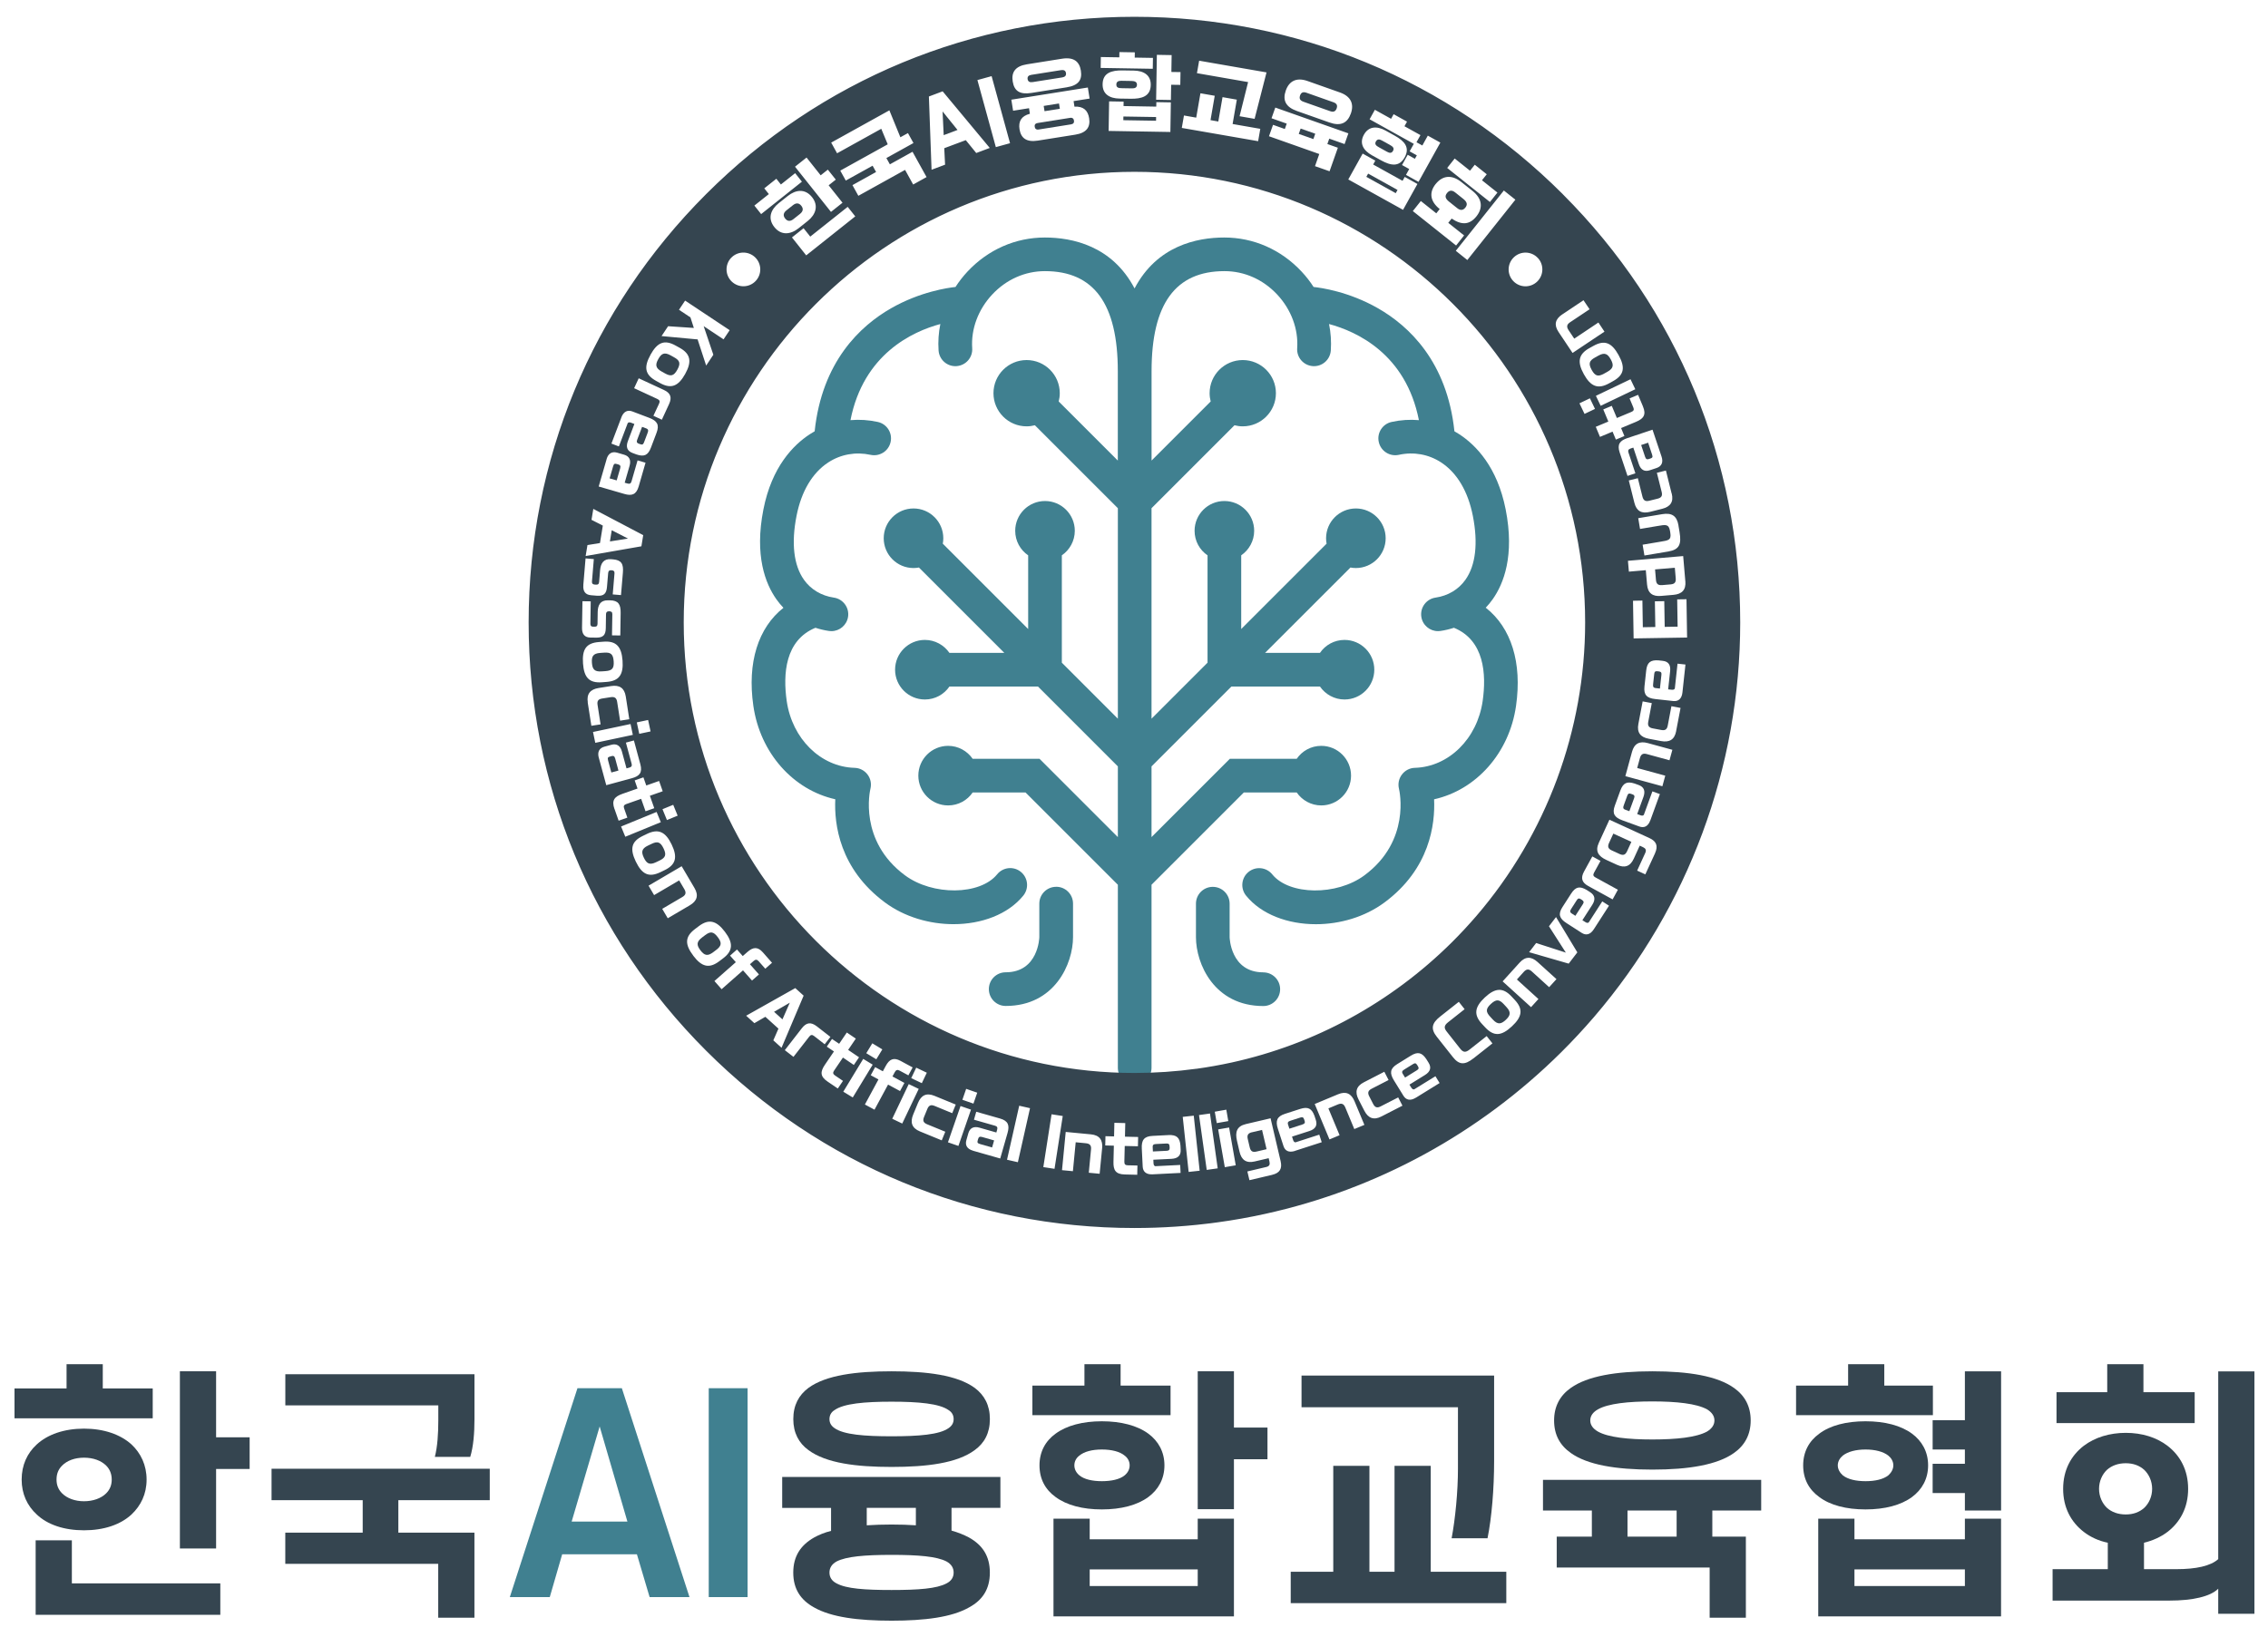 <svg xmlns="http://www.w3.org/2000/svg" id="Layer_1" data-name="Layer 1" viewBox="0 0 526.76 380.25"><defs><style>      .cls-1 {        fill: #408090;      }      .cls-1, .cls-2 {        stroke-width: 0px;      }      .cls-2 {        fill: #354550;      }    </style></defs><g><g><path class="cls-1" d="M345.05,141.21c.59-.62,1.14-1.28,1.64-1.99,2.54-3.59,5.13-10.13,3.01-20.88-1.95-9.87-6.92-14.94-10.75-17.44-.38-.25-.76-.48-1.15-.7-1.7-16.2-10.59-24.49-17.77-28.59-6.76-3.87-13.24-4.76-14.94-4.94-.81-1.26-1.74-2.46-2.78-3.57-4.77-5.11-11.15-7.92-17.96-7.92-6.34,0-15.63,1.9-20.84,11.83-5.21-9.93-14.5-11.83-20.84-11.83-6.81,0-13.19,2.81-17.97,7.92-1.04,1.12-1.97,2.31-2.78,3.57-1.7.18-8.18,1.08-14.94,4.94-7.18,4.1-16.06,12.39-17.77,28.59-.39.22-.78.45-1.15.7-3.83,2.51-8.81,7.57-10.75,17.44-2.12,10.74.47,17.28,3.01,20.88.5.71,1.05,1.37,1.64,1.99-5.86,4.63-8.44,12.69-6.99,22.77,1.58,11,9.28,19.54,19.03,21.71-.27,5.78.98,16.15,11.53,23.97,4.57,3.39,10.37,5.05,15.93,5.05,6.48,0,12.65-2.25,16.21-6.64,1.36-1.68,1.11-4.14-.57-5.51s-4.14-1.11-5.51.57c-3.97,4.88-14.97,5-21.4.23-10.8-8-8.14-19.63-8.03-20.1.29-1.15.05-2.37-.67-3.32-.72-.95-1.82-1.52-3.01-1.55-7.87-.22-14.5-6.75-15.76-15.53-.89-6.24-.4-14.1,6.67-17.01,1.01.33,2.06.58,3.14.74.19.03.38.04.57.04,1.91,0,3.58-1.4,3.87-3.35.31-2.14-1.17-4.13-3.31-4.44-2.88-.42-5.35-1.9-6.94-4.15-2.38-3.36-2.97-8.49-1.72-14.84,1.12-5.7,3.67-9.99,7.36-12.41,2.9-1.9,6.39-2.52,9.83-1.77,2.11.46,4.2-.87,4.66-2.98.47-2.11-.87-4.2-2.98-4.66-2.12-.47-4.25-.6-6.34-.42,3.02-15.36,14.41-20.59,20.87-22.33-.41,2.02-.55,4.09-.41,6.14.15,2.16,2.01,3.79,4.17,3.64,2.16-.15,3.79-2.01,3.64-4.17-.3-4.44,1.39-8.98,4.64-12.46,3.28-3.51,7.63-5.44,12.25-5.44,11.39,0,16.93,7.61,16.93,23.26v20.75l-13.73-13.73c.16-.61.25-1.25.25-1.92,0-4.25-3.45-7.7-7.7-7.7s-7.7,3.45-7.7,7.7,3.45,7.7,7.7,7.7c.66,0,1.3-.09,1.92-.25l19.27,19.27v48.9l-13.01-13.01v-24.94c1.81-1.25,3.01-3.34,3.01-5.7,0-3.82-3.1-6.92-6.92-6.92s-6.92,3.1-6.92,6.92c0,2.37,1.19,4.46,3.01,5.7v17.12l-19.83-19.83c.08-.41.12-.83.12-1.26,0-3.82-3.1-6.92-6.92-6.92s-6.92,3.1-6.92,6.92,3.1,6.92,6.92,6.92c.43,0,.85-.04,1.26-.12l19.83,19.83h-12.75c-1.25-1.81-3.34-3.01-5.7-3.01-3.82,0-6.92,3.1-6.92,6.92s3.1,6.92,6.92,6.92c2.37,0,4.46-1.19,5.7-3.01h20.57l18.55,18.55v16.43l-18.19-18.19h-15.53c-1.25-1.81-3.34-3.01-5.7-3.01-3.82,0-6.92,3.1-6.92,6.92s3.1,6.92,6.92,6.92c2.37,0,4.46-1.19,5.7-3.01h12.28l21.44,21.44v42.52c0,2.16,1.75,3.91,3.91,3.91s3.91-1.75,3.91-3.91v-42.52l21.44-21.44h12.28c1.25,1.81,3.34,3.01,5.7,3.01,3.82,0,6.92-3.1,6.92-6.92s-3.1-6.92-6.92-6.92c-2.37,0-4.46,1.19-5.7,3.01h-15.53l-18.19,18.19v-16.43l18.55-18.55h20.57c1.25,1.81,3.34,3.01,5.7,3.01,3.82,0,6.92-3.1,6.92-6.92s-3.1-6.92-6.92-6.92c-2.37,0-4.46,1.19-5.7,3.01h-12.75l19.83-19.83c.41.08.83.12,1.26.12,3.82,0,6.92-3.1,6.92-6.92s-3.1-6.92-6.92-6.92-6.92,3.1-6.92,6.92c0,.43.04.85.12,1.26l-19.83,19.83v-17.12c1.81-1.25,3.01-3.34,3.01-5.7,0-3.82-3.1-6.92-6.92-6.92s-6.92,3.1-6.92,6.92c0,2.37,1.19,4.46,3.01,5.7v24.94l-13.01,13.01v-48.9l19.27-19.27c.61.16,1.25.25,1.92.25,4.25,0,7.7-3.45,7.7-7.7s-3.45-7.7-7.7-7.7-7.7,3.45-7.7,7.7c0,.66.09,1.3.25,1.92l-13.73,13.73v-20.75c0-15.65,5.54-23.26,16.93-23.26,4.62,0,8.97,1.93,12.25,5.44,3.25,3.48,4.94,8.02,4.64,12.46-.15,2.16,1.48,4.02,3.64,4.17,2.16.15,4.02-1.48,4.17-3.64.14-2.06,0-4.12-.41-6.14,6.46,1.74,17.84,6.96,20.87,22.33-2.09-.18-4.22-.05-6.34.42-2.11.46-3.45,2.55-2.98,4.66.47,2.11,2.55,3.44,4.66,2.98,3.44-.76,6.93-.13,9.83,1.77,3.69,2.42,6.24,6.71,7.36,12.41,1.25,6.35.66,11.48-1.72,14.84-1.59,2.26-4.06,3.73-6.94,4.15-2.14.31-3.62,2.3-3.31,4.44.28,1.95,1.96,3.35,3.87,3.35.19,0,.38-.01.57-.04,1.08-.16,2.13-.41,3.14-.74,7.07,2.91,7.56,10.77,6.67,17.01-1.26,8.77-7.88,15.3-15.76,15.53-1.18.03-2.28.61-2.99,1.55-.72.94-.97,2.16-.69,3.31.12.49,2.78,12.12-8.03,20.12-6.44,4.77-17.44,4.65-21.4-.23-1.36-1.68-3.83-1.93-5.51-.57-1.68,1.36-1.93,3.83-.57,5.51,3.56,4.39,9.73,6.64,16.21,6.64,5.56,0,11.36-1.66,15.93-5.05,10.55-7.81,11.79-18.19,11.53-23.97,9.75-2.17,17.46-10.71,19.03-21.71,1.44-10.08-1.13-18.14-6.99-22.77Z"></path><path class="cls-1" d="M293.4,225.9c-7.6,0-7.81-8.08-7.81-8.16v-7.79c0-2.16-1.75-3.91-3.91-3.91s-3.91,1.75-3.91,3.91v7.79c0,6.18,4.25,15.99,15.64,15.99,2.16,0,3.91-1.75,3.91-3.91s-1.75-3.91-3.91-3.91Z"></path><path class="cls-1" d="M245.3,206.03c-2.16,0-3.91,1.75-3.91,3.91v7.79c0,.08-.21,8.16-7.81,8.16-2.16,0-3.91,1.75-3.91,3.91s1.75,3.91,3.91,3.91c11.4,0,15.64-9.81,15.64-15.99v-7.79c0-2.16-1.75-3.91-3.91-3.91Z"></path></g><g><path class="cls-2" d="M262.91,20.53c.67.01,1.15-.17,1.16-.84.01-.69-.56-.87-1.31-.88l-2.34-.04c-.69-.01-1.13.23-1.14.84-.01.75.48.87,1.31.88l2.32.04Z"></path><path class="cls-2" d="M239.79,19.08l6.94-1.1c.6-.1.94-.4.85-1.01-.09-.59-.51-.77-1.12-.68l-6.94,1.1c-.6.1-.94.4-.85.99.1.6.51.79,1.12.69Z"></path><rect class="cls-2" x="242.48" y="24.3" width="3.6" height="1.24" transform="translate(-.88 38.71) rotate(-9.04)"></rect><rect class="cls-2" x="264.27" y="23.76" width=".86" height="7.6" transform="translate(232.81 291.77) rotate(-89.06)"></rect><rect class="cls-2" x="320.53" y="38.7" width=".86" height="7.81" transform="translate(127.87 302.5) rotate(-60.95)"></rect><rect class="cls-2" x="302.92" y="29.3" width="1.32" height="3.6" transform="translate(173.15 306.99) rotate(-70.55)"></rect><path class="cls-2" d="M241.23,30.09l7.54-1.2c.55-.09.75-.43.67-.88-.07-.45-.37-.72-.91-.63l-7.54,1.2c-.55.09-.75.43-.67.88.07.45.37.72.91.63Z"></path><path class="cls-2" d="M338.45,48.36c.73.58,1.36.54,1.89-.13.56-.7.41-1.31-.49-2.03l-1.87-1.49c-.73-.58-1.36-.54-1.89.13-.58.73-.41,1.31.49,2.03l1.87,1.49Z"></path><path class="cls-2" d="M320.31,34.24l1.82,1.01c.6.33,1.07.4,1.41-.2.36-.65-.07-1.02-.74-1.39l-1.82-1.01c-.59-.33-1.08-.38-1.41.2-.37.67.05,1.01.74,1.39Z"></path><path class="cls-2" d="M302.71,23.63l6.23,2.2c.7.25,1.23.13,1.51-.65.27-.78-.07-1.18-.77-1.43l-6.23-2.2c-.7-.25-1.23-.15-1.5.63s.06,1.2.77,1.45Z"></path><polygon class="cls-2" points="222.39 30.19 218.92 25.89 219.18 31.4 222.39 30.19"></polygon><g><path class="cls-2" d="M379.14,184.55l-.3-.11c-.48-.18-.71-.07-.89.41l-.78,2.14c-.22.59-.27.92.32,1.13l.94.34,1.11-3.04c.18-.48.06-.71-.4-.88Z"></path><path class="cls-2" d="M370.47,83.05c-1.36.75-1.6,1.42-.79,2.89.81,1.47,1.5,1.62,2.87.87l.77-.43c1.48-.82,1.49-1.62.79-2.89-.71-1.27-1.39-1.69-2.87-.87l-.77.43Z"></path><path class="cls-2" d="M139.72,155.98l.88-.06c1.56-.11,2.05-.62,1.93-2.3-.12-1.67-.69-2.1-2.24-1.99l-.88.06c-1.69.12-2.03.84-1.93,2.3.11,1.45.55,2.11,2.24,1.99Z"></path><path class="cls-2" d="M166.71,217.73c-1.01-1.34-1.72-1.39-2.96-.45l-.7.53c-1.35,1.02-1.25,1.81-.37,2.97.88,1.16,1.61,1.47,2.96.45l.7-.53c1.24-.94,1.38-1.64.37-2.97Z"></path><path class="cls-2" d="M141.96,175.69c-.74.2-.92.26-.73.97l.76,2.81,1.65-.45-.76-2.81c-.17-.61-.45-.66-.92-.53Z"></path><path class="cls-2" d="M153.16,199.94c1.41-.68,1.68-1.33.95-2.84-.73-1.51-1.41-1.71-2.81-1.03l-.8.38c-1.53.73-1.58,1.53-.95,2.84.63,1.31,1.29,1.76,2.81,1.03l.8-.38Z"></path><path class="cls-2" d="M383.04,106.62c.73-.24.9-.32.67-1.01l-.92-2.76-1.62.54.92,2.76c.2.6.49.63.95.47Z"></path><path class="cls-2" d="M386.02,135.94l1.99-.17c.94-.08,1.27-.48,1.19-1.42l-.21-2.45-4.59.39.21,2.45c.08.94.51,1.27,1.4,1.19Z"></path><path class="cls-2" d="M385.29,155.99l-.32-.04c-.51-.06-.71.1-.76.61l-.25,2.27c-.07.63-.04.96.58,1.03l.99.11.35-3.22c.06-.51-.12-.71-.6-.76Z"></path><path class="cls-2" d="M148.38,103.08l.3.11c.48.18.71.08.89-.4l.81-2.13c.22-.59.28-.91-.31-1.14l-.94-.35-1.15,3.03c-.18.48-.07.71.39.89Z"></path><path class="cls-2" d="M329.32,247.71l-.17-.28c-.27-.44-.51-.5-.95-.22l-1.94,1.2c-.54.33-.78.55-.45,1.09l.53.85,2.75-1.7c.44-.27.49-.53.23-.94Z"></path><path class="cls-2" d="M153.68,86.32l.77.43c1.36.76,2.06.6,2.87-.87.81-1.47.58-2.14-.79-2.89l-.77-.43c-1.48-.82-2.16-.41-2.87.87-.71,1.27-.69,2.07.79,2.89Z"></path><path class="cls-2" d="M303,260.39l-.1-.31c-.16-.49-.38-.6-.87-.45l-2.17.7c-.6.19-.89.35-.7.95l.31.95,3.08-1c.49-.16.6-.39.45-.86Z"></path><path class="cls-2" d="M290.78,263.05c-.92.22-1.18.69-.98,1.56l.46,1.95c.22.92.66,1.19,1.57.98l2.34-.55-1.05-4.48-2.34.55Z"></path><path class="cls-2" d="M373.71,195.84c-.39.86-.19,1.36.63,1.73l1.82.84c.86.39,1.34.21,1.74-.64l1-2.18-4.19-1.92-1,2.18Z"></path><path class="cls-2" d="M227.16,264.66c-.21.74-.25.92.46,1.13l2.8.8.47-1.64-2.8-.8c-.61-.17-.79.05-.93.52Z"></path><path class="cls-2" d="M270.92,265.67l-2.28.11c-.63.03-.95.11-.92.74l.05,1,3.23-.16c.51-.03.68-.23.66-.71l-.02-.32c-.03-.51-.21-.68-.73-.66Z"></path><path class="cls-2" d="M143.53,107.88c-.74-.21-.92-.25-1.13.46l-.81,2.8,1.64.47.81-2.8c.18-.61-.05-.79-.51-.93Z"></path><path class="cls-2" d="M367.45,209.09l-.27-.17c-.43-.28-.68-.23-.96.21l-1.23,1.92c-.34.53-.47.84.06,1.18l.84.54,1.75-2.72c.28-.43.21-.69-.19-.95Z"></path><polygon class="cls-2" points="181.73 236.83 183.44 232.95 179.78 235.07 181.73 236.83"></polygon><path class="cls-2" d="M349.27,233.3c-1.06-1.14-1.77-1.2-3-.06-1.23,1.14-1.21,1.85-.14,2.99l.6.65c1.15,1.24,1.93,1.05,3,.06,1.06-.99,1.3-1.76.14-2.99l-.6-.65Z"></path><polygon class="cls-2" points="141.66 125.79 145.85 125.12 142.08 123.19 141.66 125.79"></polygon><path class="cls-2" d="M362.97,45.11c-26.57-26.57-61.9-41.21-99.49-41.21s-72.91,14.63-99.49,41.21c-26.57,26.57-41.21,61.9-41.21,99.49s14.63,72.91,41.21,99.49c26.57,26.57,61.9,41.21,99.49,41.21,6.44,0,12.93-.44,19.27-1.31,3.68-.5,7.39-1.16,11.03-1.96,26.01-5.71,49.81-18.7,68.81-37.55,2.64-2.62,5.21-5.39,7.64-8.21,21.89-25.48,33.95-58.03,33.95-91.66,0-37.58-14.63-72.91-41.21-99.49ZM391.83,148.12l-12.41.2-.14-8.75,2.18-.04.1,6.19,2.9-.05-.1-5.97,2.18-.03.1,5.97,3-.05-.1-6.34,2.16-.03.14,8.9ZM391.44,135.04c.17,2.01-.81,2.99-2.76,3.16l-2.9.25c-1.95.17-3.07-.64-3.24-2.65l-.29-3.33-3.93.34-.22-2.52,12.83-1.1.5,5.85ZM389.83,122.08l.26,1.55c.47,2.83-.04,4.06-2.62,4.5l-5.54.93-.42-2.51,4.16-.7c1.8-.3,2.55-.35,2.27-2.06l-.07-.44c-.28-1.67-1.09-1.44-2.8-1.16l-4.16.7-.42-2.5,5.54-.93c2.22-.37,3.43.34,3.81,2.62ZM388.27,114.65c.49,1.96-.32,3.08-2.22,3.56l-2.83.71c-1.9.47-3.13-.14-3.62-2.1l-1.3-5.2,2.1-.52,1.07,4.28c.23.91.7,1.17,1.57.96l1.94-.48c.91-.23,1.18-.67.95-1.59l-1.11-4.43,2.1-.52,1.33,5.34ZM385.91,106.09c.45,1.34,0,2.25-1.16,2.64l-1.59.53c-1.17.39-2.07-.07-2.52-1.41l-1.29-3.86-.63.21c-.5.17-.66.44-.5.93l1.61,4.83-1.83.61-1.82-5.44c-.63-1.9.04-2.76,1.77-3.34l5.86-1.96,2.1,6.26ZM381.58,94.41c.82,1.95.17,2.85-1.62,3.6l-3.45,1.44.77,1.85-1.98.83-.77-1.85-2.92,1.22-.98-2.34,2.92-1.22-1.18-2.82,1.98-.83,1.18,2.82,3.37-1.41c.53-.22.68-.51.45-1.05l-.87-2.09,1.98-.83,1.12,2.67ZM379.81,90.43l-8.04,3.85-1.11-2.32,8.04-3.85,1.11,2.32ZM375.92,82.48c1.59,2.87,1.33,4.63-1.28,6.07l-.94.52c-2.59,1.43-4.27.7-5.84-2.13-1.57-2.84-1.29-4.63,1.3-6.07l.94-.52c2.61-1.45,4.24-.72,5.82,2.13ZM277.86,248.3c-4.73.65-9.57.98-14.38.98-57.72,0-104.68-46.96-104.68-104.68s46.96-104.68,104.68-104.68,104.68,46.96,104.68,104.68c0,25.02-8.97,49.24-25.25,68.19-1.81,2.1-3.72,4.16-5.69,6.12-14.14,14.03-31.83,23.7-51.16,27.94-2.7.59-5.46,1.08-8.19,1.46ZM285.28,260.46l-2.68.47-.46-2.65,2.68-.47.46,2.65ZM226.97,253.86l-.88,2.54-2.57-.89.88-2.54,2.57.89ZM215.26,249.22l-1.16,2.43-2.46-1.17,1.16-2.43,2.46,1.17ZM204.93,243.8l-1.4,2.3-2.33-1.41,1.4-2.3,2.33,1.41ZM187.59,51.35l-2.1,1.67c-1.87,1.49-4.05,1.73-5.64-.26-1.61-2.02-.86-4.06,1.01-5.55l2.1-1.67c1.87-1.49,4.03-1.76,5.64.26,1.58,1.99.86,4.06-1.01,5.55ZM196.88,48.05l1.76,2.22-11.39,9.06-3.31-4.17,2.7-2.14,1.55,1.95,8.69-6.91ZM268.55,24.76l.02-1.03,3.37.06-.11,6.87-14.34-.24.11-6.87,3.37.06-.02,1.03,7.6.13ZM262.6,22.94l-2.6-.04c-2.3-.04-3.95-1.04-3.91-3.34.04-2.64,2.06-3.24,4.67-3.2l2.6.04c2.3.04,3.95,1.06,3.91,3.34-.04,2.68-2.14,3.24-4.67,3.2ZM325.76,42l.5-.9,2.95,1.64-3.34,6.01-12.72-7.06,3.34-6.01,2.94,1.64-.5.9,6.83,3.79ZM333.46,42.74c1.59-1.99,3.73-2.22,5.96-.44l2.59,2.06c2.23,1.78,2.49,3.91.9,5.91-1.59,1.99-3.44,2.08-5.75.51l-.79.99,3.68,2.93-1.86,2.34-10.05-8,1.86-2.34,3.59,2.86.79-.99c-2.23-1.78-2.52-3.84-.93-5.83ZM368.02,96.16l-1.18-2.46,2.43-1.16,1.18,2.46-2.43,1.16ZM362.86,73.04l4.92-3.29,1.41,2.1-4.54,3.03c-.75.5-.86,1.04-.34,1.82l1.32,1.98,5.61-3.75,1.41,2.12-7.41,4.95-3.26-4.88c-1.12-1.68-.75-3,.88-4.09ZM357.14,59.89c1.5,1.57,1.43,4.05-.13,5.54-1.57,1.5-4.04,1.44-5.54-.13-1.49-1.57-1.43-4.03.14-5.53,1.56-1.49,4.04-1.44,5.53.13ZM351.96,46.39l-11.16,14.02-2.68-2.14,11.16-14.01,2.68,2.13ZM337.87,36.83l3.55,2.83,1.11-1.39,2.78,2.22-1.11,1.39,3.59,2.86-1.74,2.19-9.93-7.91,1.74-2.19ZM319.33,25.51l3.76,2.09.59-1.07,3.11,1.73-.59,1.07,3.71,2.06-.92,1.66,1.36.75,1.27-2.29,2.91,1.62-5.07,9.12-2.91-1.62.75-1.36-1.67-.93,1.32-2.38,1.67.93.45-.8-1.67-.93.97-1.74-10.27-5.71,1.23-2.21ZM316.78,31.29c1.11-1.99,3.04-2.05,5.05-.94l2.11,1.17c2.28,1.26,3.57,2.75,2.31,5.03-1.27,2.29-3.21,1.96-5.49.7l-2.11-1.17c-2.01-1.12-2.99-2.78-1.87-4.79ZM298.64,21.02c.76-2.17,2.46-3.11,5.04-2.2l7.53,2.66c2.58.91,3.31,2.71,2.54,4.88-.8,2.26-2.38,3.02-5,2.09l-7.53-2.66c-2.62-.92-3.38-2.51-2.58-4.77ZM295.32,27.48l.88-2.49,16.97,5.99-.88,2.49-3.56-1.26-.44,1.25,2.44.86-1.93,5.47-3.38-1.19.99-2.82-11.68-4.13.94-2.65,2.74.97.44-1.25-3.54-1.25ZM278.5,14.1l15.66,2.72c-.93,3.67-1.84,7.12-2.77,10.79l-3.49-.61,1.98-7.93-11.88-2.07.51-2.91ZM274.98,26.83l2.85.5.98-5.66,3.32.58-.98,5.66,1.81.32.98-5.66,3.32.58-.98,5.66,6.43,1.12-.5,2.87-17.73-3.08.5-2.87ZM268.69,12.74l3.43.06-.06,3.92,2.12.03-.05,2.97-2.12-.03-.06,3.54-3.43-.06.17-10.43ZM255.68,13.25l4.29.07.02-1.22,3.58.06-.02,1.22,4.23.07-.04,2.53-12.1-.2.04-2.53ZM238.51,14.94l8.15-1.3c2.72-.43,4.04.64,4.38,2.77.35,2.21-.6,3.45-3.32,3.88l-8.15,1.3c-2.72.43-4.01-.45-4.36-2.66-.34-2.14.58-3.56,3.3-3.99ZM252.66,20.33l.41,2.57-3.72.59.2,1.29c2.07-.12,3.12.86,3.41,2.68.33,2.06-.58,3.41-3.23,3.83l-8.68,1.38c-2.65.42-3.93-.58-4.26-2.64-.29-1.81.4-3.07,2.41-3.6l-.2-1.29-3.7.59-.41-2.57,17.77-2.83ZM230.31,17.69l4.28,15.58-3.3.91-4.28-15.58,3.3-.91ZM218.94,21.22l10.94,13.15-3.14,1.18-2.43-2.99-5,1.87.19,3.83-3.14,1.18-.62-17.02,3.19-1.2ZM206.56,25.62l2.56,6.27,1.76-.97,1.28,2.31-6.29,3.49.81,1.46,5.26-2.92,3.26,5.88-3.11,1.73-1.88-3.4-10.85,6.02-1.37-2.48,5.49-3.05-.81-1.46-6.23,3.45-1.28-2.31,11.02-6.11c-.51-1.2-1-2.4-1.5-3.61l-10.26,5.69-1.37-2.48,13.54-7.51ZM187.32,36.59l3.29,4.14,1.66-1.32,1.85,2.32-1.66,1.32,3.22,4.05-2.68,2.13-8.35-10.5,2.68-2.13ZM177.51,43.76l2.8-2.23,1.06,1.33,3.31-2.63,1.57,1.98-9.47,7.53-1.57-1.98,3.36-2.67-1.06-1.33ZM169.83,59.89c1.49-1.57,3.97-1.61,5.53-.13,1.57,1.5,1.63,3.96.14,5.53-1.5,1.57-3.96,1.63-5.54.13-1.56-1.49-1.63-3.96-.13-5.54ZM155.17,75.79l5.98.4-.79-2.45-2.66-1.77,1.42-2.13,10.35,6.87-1.42,2.13-4.62-3.07,2.25,6.65-1.67,2.51-2.01-6.15-.03.07-8.32-.77,1.52-2.29ZM151.08,82.42c1.59-2.87,3.22-3.59,5.83-2.14l.94.52c2.59,1.43,2.86,3.25,1.29,6.08-1.58,2.84-3.25,3.55-5.83,2.12l-.94-.52c-2.61-1.45-2.86-3.22-1.28-6.06ZM157.39,189.5l-2.49,1.02-1.03-2.52,2.49-1.02,1.03,2.52ZM148.33,87.88l5.85,2.71c1.54.71,1.95,1.7,1.21,3.3l-1.67,3.62-1.96-.91,1.32-2.84c.25-.53.11-.83-.41-1.07l-5.39-2.5,1.07-2.31ZM144.31,96.98c.54-1.43,1.5-1.79,2.56-1.39l3.93,1.49c1.83.69,2.39,1.62,1.7,3.44l-1.31,3.47c-.69,1.83-1.62,2.17-3.34,1.6l-.94-.35c-1.24-.47-1.6-1.39-1.07-2.78l1.5-3.96-.73-.28c-.34-.13-.6-.15-.81.07l-2.06,5.43-1.73-.66,2.31-6.08ZM151.1,169.93l-2.63.56-.57-2.66,2.63-.56.57,2.66ZM140.88,106.68c.39-1.36,1.27-1.85,2.46-1.51l1.61.47c1.19.34,1.67,1.23,1.27,2.59l-1.13,3.92.64.18c.51.15.79.02.94-.48l1.41-4.89,1.85.54-1.59,5.51c-.56,1.92-1.6,2.25-3.35,1.74l-5.94-1.72,1.84-6.35ZM136.42,126.64l2.93-.48.66-4.05-2.63-1.34.42-2.54,11.59,6.1-.42,2.59-12.95,2.26.42-2.54ZM135.48,135.9l.52-6.17,1.92.16-.43,5.17c-.04.51.13.7.62.75l.29.02c.48.04.7-.12.75-.63l.23-2.73c.14-1.61.82-2.69,2.55-2.55l.48.04c1.91.16,2.44,1.05,2.26,3.1l-.44,5.2-1.92-.16.41-4.88c.04-.51-.18-.69-.66-.73h-.09c-.47-.05-.68.19-.72.66l-.27,3.2c-.13,1.6-.77,2.14-2.25,2.06l-1.45-.12c-1.32-.11-1.92-.9-1.79-2.38ZM135.27,139.68l1.93.03-.08,5.19c0,.51.18.69.67.7h.29c.49.01.69-.16.7-.68l.04-2.74c.03-1.62.63-2.74,2.37-2.71h.49c1.91.04,2.5.89,2.47,2.95l-.08,5.22-1.93-.03.08-4.9c0-.51-.22-.68-.71-.69h-.09c-.47,0-.67.24-.67.71l-.05,3.21c-.03,1.6-.62,2.18-2.11,2.2l-1.46-.02c-1.32-.02-1.97-.77-1.95-2.25l.1-6.19ZM139.11,149.16l1.07-.08c2.95-.22,4.17,1.15,4.41,4.38.24,3.24-.77,4.75-3.72,4.97l-1.07.08c-2.98.22-4.16-1.13-4.39-4.37-.24-3.27.73-4.76,3.71-4.98ZM136.52,163.18c-.31-1.99.6-3.04,2.53-3.34l2.88-.45c1.93-.3,3.1.43,3.41,2.42l.82,5.29-2.14.33-.68-4.36c-.14-.93-.59-1.23-1.48-1.1l-1.98.31c-.93.14-1.24.56-1.09,1.5l.7,4.51-2.14.33-.85-5.44ZM137.73,170.06l8.72-1.85.53,2.52-8.72,1.85-.53-2.52ZM139.07,176.04c-.37-1.36.12-2.24,1.32-2.57l1.62-.44c1.19-.32,2.06.19,2.43,1.55l1.07,3.93.64-.17c.51-.14.68-.4.55-.9l-1.33-4.91,1.86-.5,1.5,5.54c.52,1.93-.2,2.75-1.96,3.23l-5.96,1.62-1.73-6.37ZM142.71,187.94c-.7-2,0-2.85,1.83-3.5l3.53-1.24-.66-1.89,2.03-.71.66,1.89,2.98-1.05.84,2.39-2.98,1.05,1.02,2.89-2.03.71-1.02-2.89-3.44,1.21c-.54.19-.71.47-.51,1.02l.75,2.14-2.03.71-.96-2.74ZM144.25,192.02l8.25-3.38.98,2.38-8.25,3.38-.98-2.38ZM147.68,200.19c-1.42-2.96-1.07-4.7,1.63-5.99l.97-.47c2.67-1.28,4.31-.45,5.71,2.46,1.41,2.93,1.02,4.7-1.65,5.98l-.97.47c-2.69,1.29-4.28.47-5.69-2.46ZM153.79,211.16l4.71-2.77c.77-.46.92-.99.45-1.8l-1.21-2.05-5.82,3.42-1.29-2.19,7.69-4.52,2.98,5.06c1.02,1.74.58,3.04-1.11,4.03l-5.1,3-1.28-2.18ZM161.02,222.03c-1.98-2.62-1.98-4.39.4-6.19l.86-.65c2.36-1.79,4.13-1.3,6.08,1.28,1.96,2.59,1.93,4.41-.43,6.19l-.86.65c-2.38,1.8-4.1,1.31-6.06-1.28ZM167.6,229.82l-1.67-1.9,4.97-4.38-1.34-1.52,1.61-1.42,1.34,1.52,1.07-.94c1.33-1.17,2.41-1.28,3.62.1l2.11,2.4-1.57,1.38-1.55-1.76c-.38-.43-.74-.41-1.14-.05l-.87.77,2.09,2.37-1.61,1.42-2.09-2.37-4.97,4.38ZM179.61,241.7l1.19-2.72-3.04-2.75-2.55,1.48-1.91-1.73,11.41-6.42,1.94,1.76-5.13,12.11-1.91-1.73ZM187.94,240.85l-3.65,4.69-2.01-1.56,3.95-5.09c1.04-1.34,2.09-1.52,3.49-.44l3.15,2.45-1.33,1.71-2.47-1.92c-.46-.36-.78-.29-1.13.16ZM194.6,252.9l-2.4-1.63c-1.75-1.19-1.7-2.29-.61-3.9l2.1-3.09-1.66-1.12,1.21-1.78,1.66,1.12,1.78-2.62,2.09,1.42-1.78,2.62,2.53,1.72-1.21,1.78-2.53-1.72-2.05,3.02c-.32.47-.29.8.19,1.13l1.87,1.27-1.21,1.78ZM195.86,253.63l4.63-7.62,2.2,1.34-4.63,7.62-2.2-1.34ZM203.11,257.81l-2.23-1.2,3.15-5.83-1.79-.97,1.02-1.89,1.79.97.68-1.26c.84-1.55,1.82-2.03,3.43-1.16l2.81,1.52-.99,1.84-2.06-1.11c-.5-.27-.83-.13-1.09.35l-.55,1.02,2.78,1.5-1.02,1.89-2.78-1.5-3.15,5.83ZM207.23,259.92l3.83-8.05,2.32,1.11-3.83,8.05-2.32-1.11ZM218.73,264.94l-5.09-2.09c-1.86-.77-2.29-2.09-1.55-3.9l1.11-2.69c.74-1.81,1.97-2.43,3.83-1.67l4.95,2.03-.82,2-4.08-1.68c-.87-.36-1.36-.13-1.7.7l-.76,1.85c-.36.87-.16,1.35.71,1.71l4.22,1.73-.82,2ZM220.17,265.38l2.92-8.42,2.43.84-2.92,8.43-2.43-.84ZM225.97,267.33c-1.36-.39-1.86-1.26-1.52-2.45l.46-1.61c.34-1.19,1.23-1.67,2.58-1.28l3.92,1.12.18-.64c.15-.51.01-.79-.48-.93l-4.9-1.4.53-1.85,5.52,1.57c1.92.55,2.25,1.59,1.75,3.35l-1.7,5.94-6.35-1.81ZM236.4,270.01l-2.51-.57,2.83-12.55,2.51.57-2.82,12.55ZM242.32,271.15l1.91-12.27,2.6.4-1.91,12.27-2.6-.4ZM255.97,266.81l-.57,5.89-2.52-.24.52-5.43c.09-.89-.26-1.33-1.19-1.42l-2.37-.23-.65,6.72-2.53-.24.86-8.88,5.85.56c2.01.19,2.8,1.32,2.61,3.27ZM264.29,266.31l-3.06-.07-.09,3.65c-.01.57.19.83.78.84l2.26.05-.05,2.15-2.9-.07c-2.12-.05-2.67-1-2.62-2.95l.09-3.74-2-.05.05-2.15,2,.05.07-3.16,2.53.06-.07,3.16,3.06.07-.05,2.15ZM267.91,270.22c.02.37.1.61.39.72l5.81-.29.09,1.85-6.5.33c-1.53.08-2.24-.65-2.3-1.79l-.21-4.2c-.1-1.95.52-2.84,2.48-2.94l3.7-.19c1.95-.1,2.64.62,2.8,2.42l.05,1c.07,1.32-.64,2.02-2.12,2.1l-4.23.21.04.78ZM276.07,272.27l-1.37-12.79,2.56-.28,1.37,12.79-2.56.28ZM280.27,271.79l-1.79-12.73,2.55-.36,1.79,12.74-2.55.36ZM284.47,271.17l-1.54-8.78,2.54-.44,1.54,8.78-2.54.44ZM295.43,272.96l-5.24,1.23-.48-2.03,4.41-1.04c.69-.16.88-.57.73-1.21l-.19-.83-3.25.76c-1.96.46-3.08-.35-3.52-2.26l-.59-2.54c-.48-2.06-.04-3.39,2.08-3.89l5.72-1.34,2.33,9.94c.41,1.73-.15,2.77-1.98,3.2ZM300.78,267.39c-1.46.47-2.34-.05-2.68-1.13l-1.3-4c-.6-1.86-.23-2.88,1.63-3.48l3.53-1.14c1.86-.6,2.71-.09,3.34,1.61l.31.95c.41,1.26-.09,2.12-1.5,2.57l-4.03,1.3.24.74c.11.35.26.57.56.59l5.53-1.79.57,1.76-6.19,2ZM314.55,262.32l-2.1-5.04c-.35-.83-.85-1.05-1.72-.69l-2.2.92,2.6,6.23-2.35.98-3.43-8.23,5.42-2.26c1.86-.78,3.09-.16,3.84,1.65l2.28,5.46-2.34.97ZM320.84,259.39c-1.79.92-3.08.39-3.97-1.35l-1.33-2.59c-.89-1.74-.57-3.08,1.22-4l4.76-2.45.99,1.92-3.93,2.02c-.84.43-.98.95-.57,1.75l.91,1.78c.43.84.93,1,1.76.57l4.06-2.08.99,1.92-4.89,2.51ZM328.83,255.03c-1.3.8-2.28.51-2.87-.45l-2.21-3.58c-1.03-1.67-.91-2.74.75-3.77l3.15-1.95c1.66-1.03,2.61-.73,3.62.77l.53.85c.7,1.13.42,2.08-.85,2.86l-3.6,2.23.41.66c.19.31.39.49.69.44l4.94-3.05.97,1.58-5.53,3.42ZM342.2,245.9c-1.99,1.57-3.31,1.53-4.75-.3l-3.75-4.74c-1.44-1.82-1.19-3.13.79-4.69l4.33-3.42,1.35,1.71-3.83,3.03c-.96.76-1,1.32-.34,2.16l3.16,4.01c.67.84,1.22.93,2.18.17l3.95-3.12,1.34,1.7-4.43,3.5ZM351.15,238.45c-2.4,2.24-4.16,2.42-6.2.24l-.73-.78c-2.02-2.16-1.72-3.97.65-6.18,2.38-2.22,4.18-2.38,6.2-.22l.73.78c2.04,2.18,1.73,3.94-.65,6.16ZM359.8,229.35l-4.04-3.67c-.66-.6-1.22-.59-1.85.11l-1.6,1.77,5,4.54-1.71,1.89-6.6-5.99,3.94-4.35c1.35-1.49,2.73-1.46,4.18-.14l4.38,3.97-1.7,1.87ZM364.35,223.88l-9.2-2.66,1.63-2.13,6.9,2.23-3.92-6.12,1.64-2.14,4.95,8.2-2,2.61ZM370.16,215.91c-.83,1.29-1.84,1.44-2.79.83l-3.54-2.28c-1.65-1.06-2-2.08-.94-3.72l2.01-3.12c1.06-1.65,2.04-1.78,3.6-.87l.84.54c1.11.72,1.27,1.69.47,2.94l-2.29,3.56.66.42c.31.2.56.27.81.1l3.15-4.89,1.56,1-3.52,5.47ZM374.54,208.95l-5.65-3.1c-1.48-.81-1.83-1.83-.98-3.38l1.92-3.5,1.9,1.04-1.51,2.75c-.28.52-.16.82.34,1.09l5.21,2.86-1.22,2.23ZM384.39,198.25l-2.25,4.89-1.9-.87,1.89-4.12c.29-.64.09-1.04-.51-1.32l-.78-.36-1.39,3.04c-.84,1.83-2.17,2.21-3.94,1.39l-2.37-1.09c-1.93-.88-2.7-2.05-1.79-4.03l2.45-5.34,9.28,4.26c1.62.74,2.09,1.82,1.31,3.53ZM383.29,190.6c-.52,1.44-1.47,1.81-2.54,1.42l-3.95-1.44c-1.84-.67-2.41-1.58-1.74-3.42l1.27-3.48c.67-1.84,1.6-2.19,3.32-1.64l.94.34c1.24.45,1.61,1.37,1.11,2.77l-1.45,3.98.73.27c.35.13.61.14.81-.08l1.99-5.46,1.74.63-2.22,6.11ZM387.75,176.63l-5.27-1.44c-.87-.24-1.35.03-1.6.94l-.63,2.3,6.52,1.78-.67,2.46-8.6-2.35,1.55-5.66c.53-1.94,1.78-2.54,3.66-2.02l5.71,1.56-.67,2.44ZM389.3,169.87c-.38,1.98-1.58,2.66-3.51,2.3l-2.86-.54c-1.92-.36-2.78-1.44-2.41-3.42l1-5.26,2.12.4-.82,4.34c-.18.92.15,1.36,1.03,1.53l1.97.37c.92.18,1.36-.12,1.53-1.04l.85-4.48,2.12.4-1.03,5.41ZM390.76,160.88c-.17,1.52-1,2.11-2.13,1.99l-4.18-.46c-1.95-.21-2.72-.96-2.51-2.91l.4-3.69c.21-1.95,1.03-2.51,2.84-2.39l.99.11c1.32.14,1.9.95,1.73,2.42l-.46,4.21.78.08c.37.04.62,0,.77-.27l.63-5.78,1.84.2-.7,6.47Z"></path></g><path class="cls-2" d="M184.17,47.67l-1.51,1.2c-.73.58-.83,1.23-.3,1.9s1.18.72,1.92.14l1.51-1.2c.75-.6.85-1.24.31-1.91-.54-.67-1.18-.72-1.93-.13Z"></path></g></g><g><path class="cls-2" d="M15.46,316.94h8.41v5.64h11.6v6.93H3.37v-6.93h12.09v-5.64ZM5.03,343.75c0-3.37,1.29-6.14,3.5-8.16,2.52-2.33,6.38-3.68,10.98-3.68s8.47,1.35,11.04,3.68c2.15,2.02,3.5,4.79,3.5,8.16s-1.35,6.07-3.5,8.1c-2.58,2.39-6.44,3.68-11.04,3.68s-8.47-1.29-10.98-3.68c-2.21-2.02-3.5-4.79-3.5-8.1ZM16.69,367.86h34.48v7.3H8.28v-17.3h8.41v10ZM13.13,343.75c0,1.29.43,2.33,1.29,3.19,1.17,1.17,3.01,1.84,5.09,1.84s3.99-.67,5.15-1.84c.86-.86,1.29-1.9,1.29-3.19s-.43-2.39-1.29-3.25c-1.17-1.17-3.01-1.84-5.15-1.84s-3.93.67-5.09,1.84c-.86.86-1.29,1.9-1.29,3.25ZM50.19,333.93h7.79v7.36h-7.79v18.47h-8.41v-41.17h8.41v15.34Z"></path><path class="cls-2" d="M63.07,341.23h50.68v7.3h-21.23v7.55h17.67v19.76h-8.41v-12.52h-35.52v-7.24h17.98v-7.55h-21.17v-7.3ZM101.79,326.51h-35.52v-7.24h43.93v10.43c0,3.25-.25,6.38-.98,8.77h-8.22c.61-2.39.8-5.4.8-8.47v-3.5Z"></path><path class="cls-1" d="M118.41,371.05l15.71-48.53h10.31l15.71,48.53h-9.26l-2.95-9.94h-17.36l-2.88,9.94h-9.26ZM139.27,331.42l-6.5,22.09h12.95l-6.44-22.09Z"></path><path class="cls-1" d="M173.63,371.05h-9.02v-48.53h9.02v48.53Z"></path><path class="cls-2" d="M181.67,343.14h50.68v7.18h-11.35v5.28c1.53.43,2.88.98,4.05,1.6,3.19,1.78,4.85,4.36,4.85,8.16s-1.66,6.38-4.85,8.1c-3.99,2.27-10.25,3.07-17.98,3.07s-13.99-.8-17.98-3.07c-3.13-1.72-4.85-4.29-4.85-8.1s1.72-6.38,4.85-8.16c1.1-.61,2.45-1.17,3.93-1.53v-5.34h-11.35v-7.18ZM184.25,329.7c0-3.25,1.29-5.58,3.5-7.24,4.11-3.01,11.17-3.87,19.33-3.87s15.22.86,19.33,3.87c2.21,1.66,3.5,3.99,3.5,7.24s-1.29,5.58-3.5,7.18c-4.11,3.07-11.17,3.93-19.33,3.93s-15.22-.86-19.33-3.93c-2.21-1.6-3.5-3.99-3.5-7.18ZM192.65,329.7c0,.86.37,1.53,1.17,2.09,2.15,1.53,6.99,1.9,13.25,1.9s11.11-.37,13.25-1.9c.8-.55,1.17-1.23,1.17-2.09s-.37-1.6-1.17-2.09c-2.15-1.53-6.99-1.96-13.25-1.96s-11.11.43-13.25,1.96c-.8.49-1.17,1.23-1.17,2.09ZM192.65,365.35c0,1.1.55,1.96,1.66,2.52,2.27,1.23,6.5,1.53,12.76,1.53s10.49-.31,12.76-1.53c1.1-.55,1.66-1.41,1.66-2.52s-.55-1.96-1.66-2.58c-2.27-1.17-6.5-1.53-12.76-1.53s-10.49.37-12.76,1.53c-1.1.61-1.66,1.47-1.66,2.58ZM212.72,350.32h-11.41v4.05c1.84-.12,3.74-.18,5.77-.18s3.87.06,5.64.18v-4.05Z"></path><path class="cls-2" d="M251.86,316.94h8.41v4.97h11.6v6.87h-32.09v-6.87h12.09v-4.97ZM241.43,340.44c0-3.13,1.35-5.64,3.74-7.36,2.58-1.9,6.32-2.88,10.74-2.88s8.22.98,10.8,2.88c2.33,1.72,3.74,4.23,3.74,7.36s-1.41,5.64-3.74,7.36c-2.58,1.9-6.32,2.88-10.8,2.88s-8.16-.98-10.74-2.88c-2.39-1.72-3.74-4.17-3.74-7.36ZM278.18,352.83h8.41v22.7h-41.91v-22.7h8.41v4.79h25.09v-4.79ZM249.53,340.44c0,.92.43,1.72,1.17,2.33,1.1.92,3.01,1.35,5.22,1.35s4.17-.43,5.28-1.35c.74-.61,1.17-1.41,1.17-2.33s-.43-1.72-1.17-2.27c-1.1-.92-3.01-1.41-5.28-1.41s-4.11.49-5.22,1.41c-.74.55-1.17,1.35-1.17,2.27ZM253.09,364.61v3.87h25.09v-3.87h-25.09ZM286.59,331.66h7.79v7.36h-7.79v11.6h-8.41v-32.03h8.41v13.07Z"></path><path class="cls-2" d="M318.06,340.56v24.6h5.83v-24.6h8.41v24.6h17.55v7.3h-50.07v-7.3h9.88v-24.6h8.41ZM338.61,326.94h-36.32v-7.36h44.73v19.88c0,6.32-.55,13.07-1.53,17.92h-8.34c.86-4.54,1.47-10.86,1.47-16.14v-14.3Z"></path><path class="cls-2" d="M358.37,343.81h50.68v7.12h-11.35v6.07h7.79v18.84h-8.41v-11.66h-35.52v-7.18h8.16v-6.07h-11.35v-7.12ZM360.95,330.01c0-3.25,1.35-5.77,3.87-7.55,3.87-2.76,10.49-3.87,18.96-3.87s15.09,1.1,18.96,3.87c2.52,1.78,3.87,4.29,3.87,7.55s-1.35,5.77-3.87,7.55c-3.87,2.76-10.49,3.87-18.96,3.87s-15.09-1.1-18.96-3.87c-2.52-1.78-3.87-4.23-3.87-7.55ZM369.35,330.01c0,1.04.61,1.9,1.78,2.58,2.39,1.35,7.06,1.84,12.64,1.84s10.25-.49,12.7-1.84c1.1-.67,1.72-1.53,1.72-2.58s-.61-1.9-1.72-2.58c-2.45-1.35-7.12-1.84-12.7-1.84s-10.25.49-12.64,1.84c-1.17.67-1.78,1.53-1.78,2.58ZM389.41,350.93h-11.41v6.07h11.41v-6.07Z"></path><path class="cls-2" d="M429.23,316.94h8.41v4.97h11.29v6.87h-31.78v-6.87h12.09v-4.97ZM418.8,340.44c0-3.13,1.35-5.64,3.74-7.36,2.52-1.9,6.26-2.88,10.74-2.88s8.22.98,10.8,2.88c2.33,1.72,3.74,4.23,3.74,7.36s-1.41,5.64-3.74,7.36c-2.58,1.9-6.32,2.88-10.8,2.88s-8.22-.98-10.74-2.88c-2.39-1.72-3.74-4.17-3.74-7.36ZM456.35,352.83h8.41v22.7h-42.46v-22.7h8.41v4.79h25.65v-4.79ZM426.84,340.44c0,.92.49,1.72,1.17,2.33,1.17.92,3.07,1.35,5.28,1.35s4.11-.43,5.28-1.35c.67-.61,1.17-1.41,1.17-2.33s-.49-1.72-1.17-2.27c-1.17-.92-3.07-1.41-5.28-1.41s-4.11.49-5.28,1.41c-.67.55-1.17,1.35-1.17,2.27ZM430.71,364.61v3.87h25.65v-3.87h-25.65ZM448.87,329.95h7.49v-11.35h8.41v32.33h-8.41v-4.05h-7.49v-6.81h7.49v-3.31h-7.49v-6.81Z"></path><path class="cls-2" d="M479.18,345.9c0-4.36,1.84-7.73,4.79-10,2.58-1.96,6.01-3.01,9.76-3.01s7.12,1.04,9.69,3.01c2.95,2.27,4.79,5.64,4.79,10s-1.84,7.73-4.79,10c-1.53,1.17-3.44,2.03-5.46,2.52v6.14h7.55c4.54,0,7.92-.74,9.69-2.33v-43.62h8.41v56.32h-8.41v-5.83c-1.84,1.84-6.01,2.76-11.29,2.76h-27.18v-7.3h12.82v-6.14c-2.09-.43-3.99-1.29-5.58-2.52-2.95-2.27-4.79-5.64-4.79-10ZM497.83,323.44h11.9v7.18h-32.09v-7.18h11.78v-6.5h8.41v6.5ZM487.52,345.9c0,1.78.74,3.37,1.84,4.42,1.1.98,2.58,1.53,4.36,1.53s3.19-.55,4.29-1.53c1.1-1.04,1.84-2.64,1.84-4.42s-.74-3.37-1.84-4.42c-1.1-.98-2.52-1.53-4.29-1.53s-3.25.55-4.36,1.53c-1.1,1.04-1.84,2.64-1.84,4.42Z"></path></g></svg>